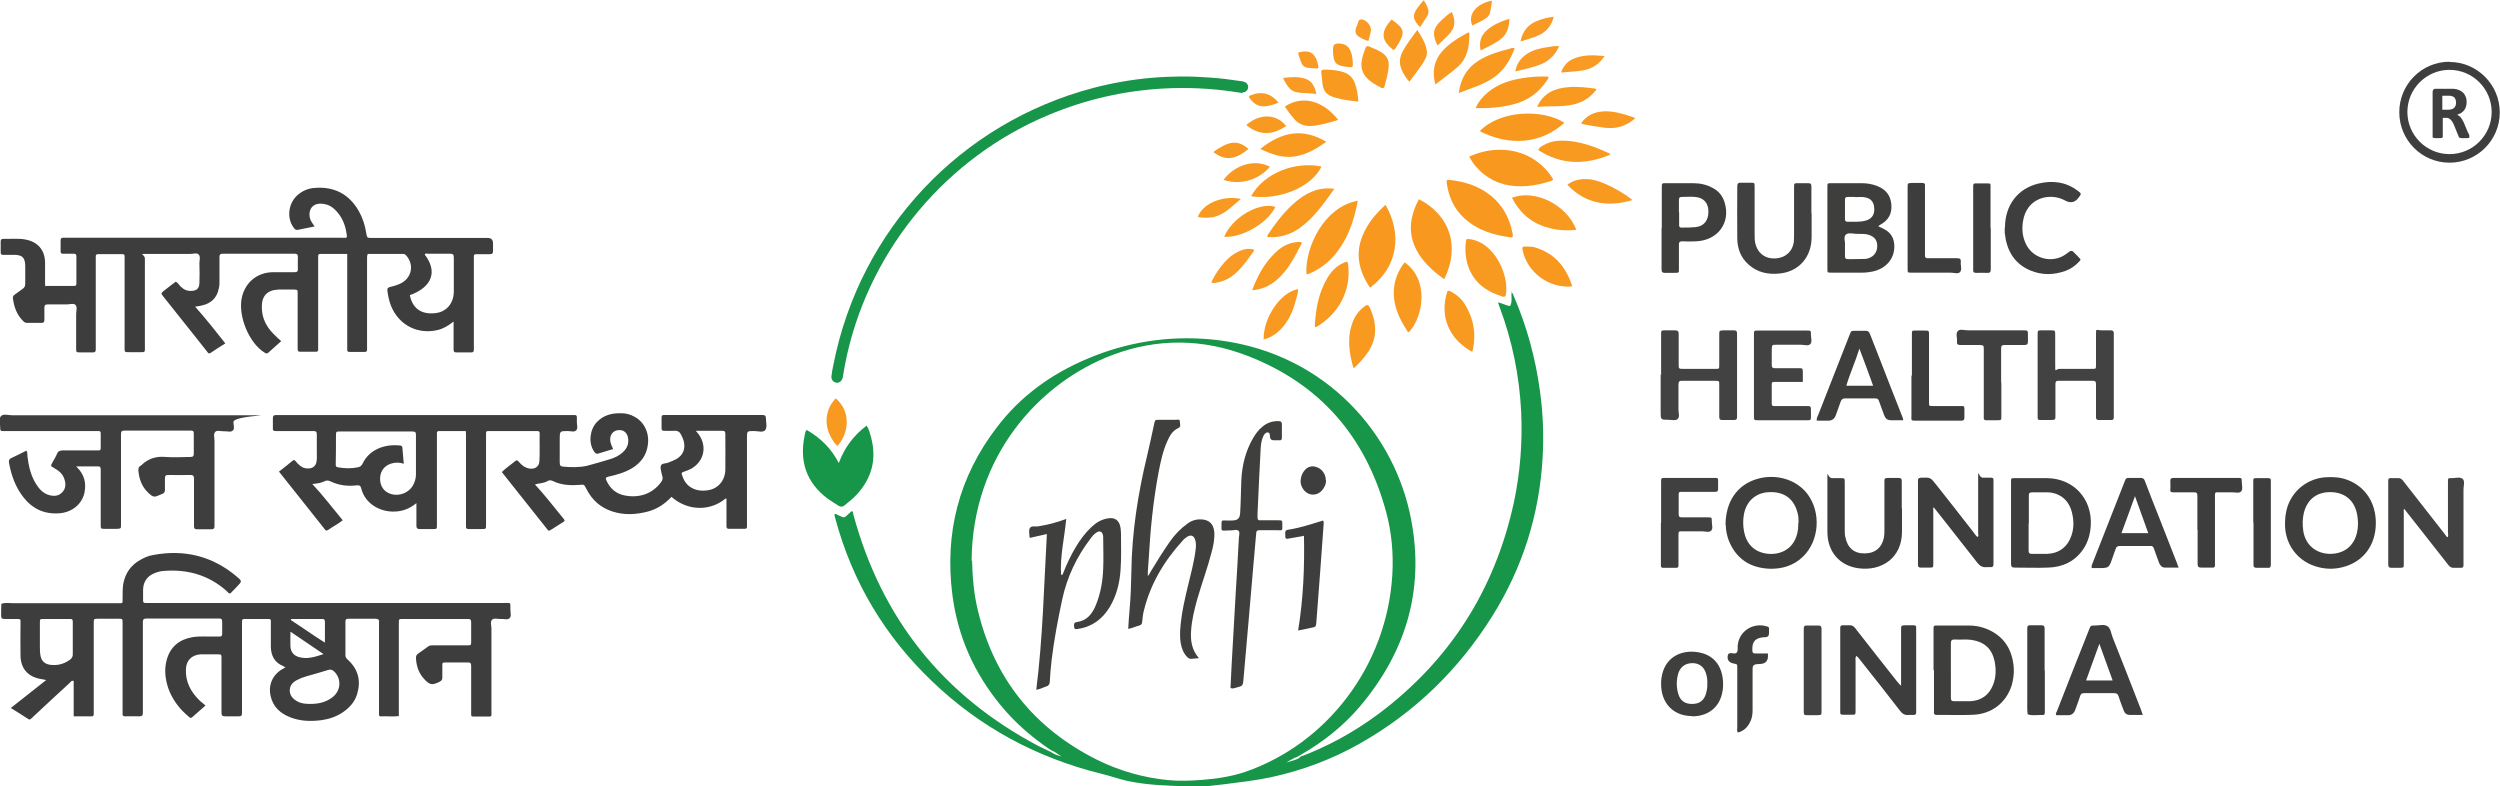 <?xml version="1.0" encoding="UTF-8"?>
<svg id="Layer_2" data-name="Layer 2" xmlns="http://www.w3.org/2000/svg" version="1.1" viewBox="0 0 1109.5 349">
  <defs>
    <style>
      .cls-1 {
        fill: #3f3f3e;
      }

      .cls-1, .cls-2, .cls-3, .cls-4, .cls-5, .cls-6, .cls-7, .cls-8, .cls-9, .cls-10, .cls-11, .cls-12 {
        stroke-width: 0px;
      }

      .cls-2 {
        fill: #f89a23;
      }

      .cls-3 {
        fill: #3f3e3e;
      }

      .cls-4 {
        fill: #f8981f;
      }

      .cls-5 {
        fill: #434242;
      }

      .cls-6 {
        fill: #179549;
      }

      .cls-7 {
        fill: #f89920;
      }

      .cls-8 {
        fill: #3d3d3d;
      }

      .cls-9 {
        fill: #f89921;
      }

      .cls-10 {
        fill: #3e3e3d;
      }

      .cls-11 {
        fill: #414040;
      }

      .cls-12 {
        fill: #3e3d3d;
      }
    </style>
  </defs>
  <g>
    <path class="cls-8" d="M126.5,296.1c-.4-.3-.6-.4-.8-.5-3.8-1.5-5.4-4.5-5.5-8.5,0-3.3,0-6.6,0-9.8,0-2.8.4-2.6-2.5-2.6-2.8,0-5.6,0-8.4,0-1.9,0-1.9,0-1.9,1.9v33.8c0,2,0,4,0,6,0,1.1-.3,1.6-1.5,1.5-2,0-4,0-6,0-1.3,0-1.6-.4-1.6-1.7,0-7,0-13.9,0-20.9s0-2.1,0-3.1c0-1.8,0-1.8-1.8-1.8-2.5,0-5,0-7.4,0-4,.2-6.5,2.7-6.6,6.7-.2,5.6,2.2,10,6.1,13.8.4.4.8.7,1.3,1.1.4.3.7.6,1.3,1.1-2,1.8-4,3.5-5.9,5.2-.7.6-1.2.1-1.6-.3-4.1-3.4-7.2-7.5-9-12.5-1.4-4.2-1.9-8.4-.7-12.7,1.6-5.8,5.6-9,11.3-10,3.3-.6,6.7-.2,10.1-.3.6,0,1.3,0,1.9,0,.9,0,1.3-.2,1.3-1.2,0-1.8,0-3.7,0-5.5,0-1.1-.5-1.3-1.4-1.3-10.7,0-21.4,0-32.2,0-1.3,0-1.6.5-1.6,1.6,0,7.8,0,15.5,0,23.3s0,11.2,0,16.8c0,1.2-.2,1.7-1.6,1.7-2.1-.1-4.2,0-6.2,0-.9,0-1.3-.3-1.2-1.2,0-.6,0-1.1,0-1.7v-38.6c0-1.8,0-1.8-1.8-1.8-3,0-5.9,0-8.9,0-2.1,0-2.1,0-2.1,2.1v36c0,1.4,0,2.7,0,4.1,0,.8-.2,1.2-1.1,1.1-2.5,0-5.1,0-7.8,0v-15.7c-1-.3-1.3.4-1.7.8-5.5,5-10.9,10.1-16.4,15.2-1.6,1.5-1.2,1.4-3,.3-2.2-1.4-4.3-2.8-6.8-4.3,5.2-4.1,10.3-8.1,15.7-12.4-1.1-.2-1.8-.4-2.6-.5-5.5-1-8.7-4.6-8.8-10.3-.1-4.5,0-9.1,0-13.7,0-2.8.4-2.6-2.5-2.6-1.5,0-3,0-4.6,0-1.2,0-1.5-.4-1.5-1.5,0-1.8,0-3.5.1-5.2,1.7-.7,3.4-.3,5.2-.3,15.1,0,30.2,0,45.4,0h1c2.5,0,2.2.3,2.2-2.4,0-2.1,0-4.1.3-6.2.9-4.7,3.3-8.2,7.5-10.6,1.8-1,3.7-1.9,5.8-2.2,13.9-2.6,26.3.5,37.1,9.6,2.4,2,2.3,2.1.2,4.3-1.1,1.1-2.1,2.2-3.1,3.2-.8,0-1.2-.7-1.6-1.1-8.1-7.2-17.6-9.8-28.2-8.9-1.3.1-2.7.5-3.9,1-3.2,1.3-4.9,3.8-5,7.2,0,1.7,0,3.4,0,5,0,.7.3,1,1,1,.6,0,1.3,0,1.9,0h157.2c3.3,0,2.9-.5,2.9,2.9,0,1.3.6,3-.4,3.9-.9.8-2.4.2-3.7.3-1.4.1-3.2-.6-4.1.4-.8.9-.2,2.6-.2,3.9,0,12.1,0,24.3,0,36.5s0,1.1,0,1.7c0,.6-.3.8-.9.8h-7.2c-.7,0-1-.4-.9-1,0-.6,0-1.1,0-1.7,0-6.6,0-13.1,0-19.7,0-1.2-.3-1.7-1.6-1.6-3.2,0-6.4,0-9.6,0-1.6,0-1.6,0-1.6,1.8,0,1.6,0,3.2,0,4.8,0,.9-.2,1.4-1.1,1.9-3.4,1.7-4.4,1.6-7-1.2-2.4-2.6-3.4-5.7-3.6-9.2,0-.9.2-1.5.9-2,1.5-1,3-2.1,4.5-3.2.8-.6,1.6-.5,2.5-.5h14.6c2,0,2,0,2-1.9,0-2.8,0-5.6,0-8.4,0-1-.3-1.4-1.4-1.4-9.7,0-19.4,0-29,0-1.7,0-1.7,0-1.7,2v41.1c-2.8.3-5.5,0-8.1.1-.5,0-.7-.3-.7-.7s0-1.3,0-1.9v-37.4c0-.6,0-1.1,0-1.7.2-1.3-.5-1.6-1.7-1.6-3.9,0-7.8,0-11.8,0-1,0-1.4.2-1.4,1.3,0,5,0,9.9,0,14.9,0,1.2.8,1.7,1.4,2.3,4.4,4.2,5.5,9.2,3.8,14.9-1,3.4-3.3,6-6.2,8-2.9,2-6.1,3.1-9.6,3.6-4.6.6-9.3.5-13.7-1.2-4.5-1.7-7.8-4.6-8.9-9.5-1.1-4.9.8-9.3,5.1-11.9.5-.3,1-.5,1.6-.9h0ZM32.3,283.4c0-2.2,0-4.5,0-6.7,0-2,0-2-1.9-2-3.6,0-7.2,0-10.8,0-1.9,0-1.9,0-1.9,1.8,0,3.4,0,6.9,0,10.3,0,1.4,0,2.9.3,4.3.4,2.2,1.8,3.5,4,3.9,3.2.5,6.2-.2,8.9-2.1,1-.7,1.5-1.5,1.4-2.8,0-2.2,0-4.5,0-6.7h0ZM137.7,312.4c3.6,0,7-.7,9.9-3,3.6-2.8,4-7.7,1.1-11-1-1.1-1.9-1.5-3.3-1-3.2,1-6.4,1.9-9.6,2.8-1.4.4-2.9,1-4.2,1.7-1.8,1-3,2.4-3,4.5,0,2.3,1.4,3.8,3.4,4.9,1.8,1,3.8,1.1,5.8,1.1h0ZM128.9,280.4c0,2.5-.1,4.5,0,6.6.2,2.5,1.6,4.1,4.1,4.7,3.6.9,6.8-.2,10.6-1.4-5-3.4-9.7-6.6-14.6-9.9ZM129.2,274.7c0,.2,0,.3-.1.5,5,3.2,9.8,6.7,15.1,10,0-3.3,0-6.2,0-9.1,0-.8-.1-1.4-1.1-1.4-4.6,0-9.2,0-13.9,0h0Z"/>
    <path class="cls-12" d="M20.3,126.9c4.1,0,8.4,0,12.6,0,.9,0,1-.4,1-1.2,0-4,0-8,0-12,0-.9-.4-1.1-1.2-1.1-1.6,0-3.2,0-4.8,0-.7,0-1-.3-1-1,0-1.7,0-3.4,0-5,0-.8.4-1.1,1.2-1.1.6,0,1.3,0,1.9,0h121.2c3,0,3.1.7,2.4-3-.7-3.6-2.2-6.8-4.9-9.4-1.7-1.7-3.7-2.6-6.2-2.7-3.8-.2-5.9,2.7-4.9,6.6.3,1.2,1.2,2.2,2,3.5-2.6.5-5,1-7.4,1.5-1,.2-1.4-.3-1.9-1-3.1-4.2-2.4-10.5,1.5-14.2,2.2-2,4.8-3.2,7.8-3.4,8.6-.7,15.2,2.6,19.6,10.2,1.7,3,2.8,6.3,3.3,9.7.4,2.3.4,2.3,2.6,2.3h51.3c1.6,0,2.4.8,2.4,2.4,0,1.1,0,2.2,0,3.4,0,1-.3,1.4-1.4,1.4-2,0-4,0-6,0-.8,0-1.2.2-1.1,1.1,0,.6,0,1.1,0,1.7v37.9c0,.6,0,1.1,0,1.7,0,.8-.3,1.2-1.1,1.2-2.2,0-4.5,0-6.7,0-1,0-1.2-.4-1.2-1.3,0-3.2,0-6.4,0-9.6v-2.8c-2.4,1.9-4.6,3.2-7.2,3.8-8.8,2-17-2.2-20.5-10.6-.9-2.2-1.4-4.6-1.7-7,0-.9.2-1.3,1.1-1.5,1.7-.4,3.4-.9,5-1.7,4.8-2.5,5.9-8.3,2.2-12.4-.4-.4-.7-.6-1.2-.6h-15.8c-.4,1-.3,1.9-.3,2.7,0,12.6,0,25.3,0,37.9s0,1.3,0,1.9c0,.7-.4,1-1,1-2.2,0-4.5,0-6.7,0-.8,0-1.2-.3-1.1-1.1,0-.6,0-1.1,0-1.7v-40.7h-11.9c-.7,0-1,.2-1,1,0,.6,0,1.1,0,1.7v37.9c0,.6,0,1.3,0,1.9,0,.6-.3.9-.9.9-2.4,0-4.8,0-7.2,0-.7,0-1-.4-1-1.1,0-.6,0-1.1,0-1.7v-23c0-1.7,0-1.7-1.7-1.8-2.2,0-4.5,0-6.7,0-5.1.2-7.6,2.8-7.5,7.9,0,4.6,1.9,8.4,5,11.6,1.1,1.2,2.3,2.2,3.6,3.4-1.9,1.7-3.8,3.4-5.7,5.1-.5.4-.9.5-1.5.1-7.1-4.2-12.2-16.6-10.2-24.9,1.6-6.5,6.8-10.8,13.7-10.9,3.2,0,6.4,0,9.6,0,1.2,0,1.5-.3,1.5-1.5,0-1.8-.1-3.5,0-5.3,0-1.2-.5-1.4-1.6-1.4-7.5,0-15,0-22.6,0s-6.1,0-9.1,0c-1.2,0-1.5.4-1.5,1.5,0,3.6,0,7.2,0,10.8,0,1,0,2.1-.3,3.1-.8,4.3-3.5,6.7-7.6,7.6-.8.2-1.7.3-2.9.5,4.7,5.3,9,10.7,13.4,16.3-2.3,1.4-4.4,2.8-6.5,4.2-.9.6-1.3-.1-1.7-.7-2.4-3.1-4.9-6.1-7.3-9.2-4-5.1-8.1-10.1-12.1-15.2-1-1.3-1-1.3.3-2.4,1.8-1.4,3.5-2.8,5.3-4.1,1,.5,1.4,1.4,2.1,2.1,1.3,1.3,2.8,2.1,4.7,2,2.4,0,3.6-1,3.7-3.4.1-2.9.1-5.9,0-8.9,0-1.3.6-3-.4-3.9-.8-.8-2.4-.2-3.7-.2-6,0-12,0-18,0s-2.1-.2-2.1,2.1v38.9c0,2.8.3,2.6-2.5,2.6h-4.1c-2.6,0-2.4.1-2.4-2.3v-38.6c0-.6,0-1.1,0-1.7,0-.7-.3-.9-1-.9-3.6,0-7.2,0-10.8,0-.7,0-1,.3-1,1,0,.6,0,1.3,0,1.9v37.7c0,.6,0,1.1,0,1.7,0,.9-.3,1.3-1.2,1.3-1.8,0-3.7,0-5.5,0-2,0-2,0-2-1.9,0-5,0-10.1,0-15.1,0-1.4.6-3.2-.3-4.1-.9-.8-2.6-.2-3.9-.2-2.8,0-5.6,0-8.4,0-1.2,0-1.5.4-1.5,1.5,0,1.8,0,3.5,0,5.3,0,1-.3,1.4-1.3,1.4-2.1,0-4.2,0-6.2,0-.8,0-1.4-.2-1.9-.8-2.9-2.8-4.1-6.4-4.6-10.3,0-.8.4-1.1.9-1.5,1.1-.8,2.2-1.6,3.3-2.4.9-.6,1.3-1.2,1.3-2.4,0-2.7,0-5.4,0-8.1-.1-3.5-1.4-4.7-4.9-4.7-1.7,0-3.4,0-5,0-.7,0-1-.3-1-1,0-1.7,0-3.4,0-5,0-.9.5-1.1,1.2-1.1,3.3.1,6.6-.3,9.8.3,5.4,1,8.6,4.6,8.7,10.1,0,3.1,0,6.2,0,9.4,0,.5,0,1,.3,1.5h0ZM181.9,131.1c1.2,5.7,5,8.5,11,7.9,5-.4,8.4-4.1,8.5-9.5,0-5.1,0-10.2,0-15.3,0-1.3-.5-1.6-1.7-1.6-3.3,0-6.6,0-9.8,0-.5,0-1.1-.4-1.4.4,5.8,7.5,3.3,14.4-6.6,18h0Z"/>
    <path class="cls-12" d="M321.9,221.3c-6.4,5.4-16.4,5.8-23.9-.8-2.9,3.1-6.3,5.4-10.4,6.5-5.3,1.4-10.5,1.7-15.8,0-5.3-1.7-9.1-5.1-11.6-10.1-1-2-1-1.9-3.1-1.7-4,.3-8,.1-11.7-1.7-.9-.4-1.6-.5-2.4,0-1.6,1-3.6.9-5.6,1.5,4.3,4.6,8,9.5,11.9,14.2,1.8,2.2,1.7,1.8-.5,3.2-1.2.8-2.4,1.5-3.6,2.3-1.9,1.2-1.7,1-2.8-.4-4.3-5.4-8.6-10.8-12.8-16.1-2.3-2.9-4.6-5.8-6.9-8.7,1.9-1.9,4.1-3.3,6.1-5,.7-.5,1,0,1.4.4,1.2,1.4,2.6,2.6,4.5,3,2.6.5,4.6-.7,4.7-3.4.2-4.1,0-8.1.1-12.2,0-.7-.3-1-1-1-1.1,0-2.2,0-3.4,0h-17.5c-2,0-1.9-.1-1.9,2v38.8c0,3.1.2,2.6-2.7,2.7-1.6,0-3.2,0-4.8,0-1,0-1.5-.2-1.4-1.3,0-.6,0-1.1,0-1.7v-38.8c0-.5,0-.9-.1-1.7h-12c-.6,0-.8.4-.8.9v40.8c0,1.8,0,1.8-1.9,1.8-1.9,0-3.8,0-5.8,0-1,0-1.4-.4-1.4-1.4,0-2.5,0-5,0-7.4v-2.7c-2.6,2.1-5.1,3.2-8,3.6-7.4,1-14.8-3.1-16.5-10.2-.3-1.2-.8-1.4-2-1.3-4,.5-8,0-11.7-1.8-.9-.4-1.7-.5-2.6,0-1.6.8-3.4,1-5.4,1.2,4.9,5.2,9,10.7,13.5,16.1-2.1,1.7-4.4,2.8-6.5,4.3-.9.6-1.3,0-1.7-.6-2-2.6-4.1-5.1-6.1-7.7-4.3-5.4-8.6-10.8-12.8-16.1-.3-.4-.7-.9-1.2-1.5,2.1-1.6,4.1-3.2,6-4.8.6-.5,1-.4,1.4.2.6.8,1.3,1.4,2,2,1,.8,2.1,1.2,3.3,1.2,2.2.1,3.7-1,4-3.2.2-1.3.1-2.6.1-3.8,0-2.7,0-5.4,0-8.1,0-1.1-.3-1.5-1.5-1.5-5,0-10.1,0-15.1,0s-1.1,0-1.7,0c-.9,0-1.3-.3-1.2-1.2,0-1.5,0-3,0-4.6,0-.9.4-1.3,1.3-1.3.6,0,1.1,0,1.7,0h128.9c3.5,0,3-.4,3,3.1,0,1.2.6,2.8-.3,3.7-.9.9-2.4.3-3.7.3-3.6,0-3.6,0-3.6,3.7s0,6.9,0,10.3c0,1.3.4,1.7,1.5,1.8,3.6.3,7.2.4,10.7-.4,3.4-.9,6.8-1.9,10.1-2.9,2-.6,3.9-1.5,5.5-2.9,2.2-1.9,3.1-4.2,2.4-7.1-.5-2-2.1-3.1-4.1-2.9-2.1.1-3.5,1.6-3.7,3.7,0,1.3,0,1.9,1.3,4.7-2.2.7-4.4,1.3-6.6,2-1,.3-1.4-.3-1.9-1-2.5-3.7-1.9-9.5,1.2-12.9,3-3.2,6.8-4.1,10.9-4,2,0,4,.5,5.8,1.5,4.4,2.3,6.8,7.3,6,12.6-.6,4.6-3.1,7.9-7,10.3-3.2,1.9-6.7,2.9-10.3,3.7-1.5.4-1.6.6-1,1.9,1.6,3.5,4.3,5.8,8.1,6.5,6.2,1.2,12.1-.6,16-5.8.7-.9,1-1.8.6-2.9,0-.2-.2-.5-.2-.7-.2-1.3-.8-2.7-.4-3.8.4-1.2,2.2-.9,3.3-1.4,1.2-.5,2.4-.9,3.5-1.5,3.2-1.9,4.2-4.7,3.3-8.2-.3-.9-.7-1.8-1.1-2.6-.6-1.3-1.5-1.9-3-1.8-1.5.1-3,0-4.6,0-.8,0-1.1-.3-1.1-1.1,0-1.6,0-3.2,0-4.8,0-.8.3-1.2,1.1-1.1.5,0,1,0,1.4,0h41.3c.4,0,.8,0,1.2,0,.9,0,1.3.4,1.3,1.3,0,1.8.7,4.1-.3,5.4-1,1.2-3.3.4-5,.4-3.1,0-3.1,0-3.1,3.1v37.7c0,.6,0,1.1,0,1.7,0,.6-.3.9-.9.9-2.4,0-4.8,0-7.2,0-.9,0-1-.6-1-1.3,0-3.3,0-6.6,0-9.8v-2.3h0ZM179.2,205.8c-2.2-.7-4-.6-5.8,0-2.7.9-4.5,3.1-4.7,6.1-.2,3,1.1,5.6,3.5,6.8,3.9,2,8.9.5,11.1-3.3.8-1.5,1.3-3.1,1.3-4.8,0-5.8,0-11.7,0-17.5,0-1.2-.2-1.6-1.6-1.6-10.7,0-21.4,0-32.1,0-1.7,0-1.8,0-1.8,1.9,0,4.2,0,8.5-.1,12.7,0,.8.1,1.1,1,1.3,2.9.5,5.9.6,8.8,0,1.1-.2,1.6-.7,2.1-1.6,2.9-6.2,9.6-8.8,16.5-8.1.8,0,1.2.4,1.2,1.2.2,2.2.4,4.4.6,7h0ZM308.9,191.3c.6.8.9,1.1,1.2,1.5,3.8,5.3,2.4,11.9-3.3,15.2-.9.5-1.9.9-2.9,1.2-1.6.6-1.6.6-1,2.2,1.5,4.6,5.7,7,11.1,6.2,4.5-.6,7.7-4.1,7.9-8.9.1-5.4,0-10.7,0-16.1,0-1-.2-1.4-1.3-1.4-3.8,0-7.5,0-11.7,0h0Z"/>
    <path class="cls-3" d="M34,207.2c3.6,3.5,4.3,7.3,3.5,11.4-1.1,5.2-5.6,8.8-11.2,9.2-6.6.5-11.9-2-15.9-7.1-3.5-4.5-5.4-9.7-6.4-15.3-.2-1.2.1-1.7,1.2-2.2,2.2-1,4.3-2.1,6.5-3.2.6.8.4,1.7.5,2.6.5,4.3,1.5,8.5,3.8,12.2,1.5,2.4,3.3,4.3,6.1,5,2.1.5,4,.3,5.5-1.3,1.6-1.6,1.7-3.7,1-5.8-.7-2.4-2.5-3.8-4.6-5-1.6-.9-1.6-.9-.7-2.5.7-1.3,1.5-2.5,2-3.8.5-1.2,1.4-1.5,2.6-1.5,5,0,10.1,0,15.1,0,1.7,0,1.7,0,1.7-1.7,0-1.8,0-3.5,0-5.3,0-1.6,0-1.6-1.8-1.6-2.1,0-4.2,0-6.2,0H2.8c-.6,0-1.1,0-1.7,0-.7,0-1-.3-1-1,0-.2,0-.3,0-.5,0-1.8-.7-4,.3-5.1,1-1.2,3.3-.4,5-.4,31.8,0,63.5,0,95.3,0s2.9-.4,2.9,3c0,1.3.6,2.9-.2,3.7-.9,1-2.6.3-3.9.4-1.3.1-3.1-.6-3.9.2-1,.9-.4,2.7-.4,4.1,0,12.1,0,24.1,0,36.2s0,1.1,0,1.7c0,.9-.4,1.3-1.3,1.3-2.2,0-4.3,0-6.5,0-1.1,0-1.3-.5-1.3-1.5,0-3.9,0-7.8,0-11.8s0-6.1,0-9.1c0-1.1-.2-1.7-1.6-1.7-3.3.1-6.6,0-9.8,0-1.2,0-1.5.4-1.5,1.6,0,1.7,0,3.4,0,5,0,.9-.3,1.5-1.2,1.8-.2,0-.4.2-.7.3-2.9,1.3-3.3,1.3-5.6-.9-2.8-2.7-4-6.1-4.3-9.9,0-.9.2-1.6,1-2,.1,0,.3-.2.4-.3,3-2.9,6.5-4,10.7-3.6,3.7.3,7.3,0,11,0,1.1,0,1.5-.3,1.5-1.5,0-3,0-5.9,0-8.9,0-1.4-.7-1.3-1.7-1.3-9.7,0-19.4,0-29,0-1.3,0-1.6.4-1.6,1.6,0,5.9,0,11.8,0,17.8v22.3c0,1.8,0,1.8-1.8,1.9-1.8,0-3.7,0-5.5,0-1.6,0-1.7,0-1.7-1.8,0-5.9,0-11.8,0-17.8s0-4.5,0-6.7c0-.9-.2-1.5-1.3-1.4-3,0-6,0-9.6,0h0Z"/>
  </g>
  <g>
    <path class="cls-6" d="M576.7,336c12.6-4.7,24.2-11.1,35-19.1,31.8-23.8,51.8-55.3,60.2-94.1,2.8-13.2,3.8-26.6,3.2-40-.8-15.9-3.9-31.3-9.5-46.3-.2-.7-.5-1.4-.8-2.3,2,.4,3.5,1.4,5.4,1.6,1-1.9.5-4,.6-6h0c.7.3.7,1,1,1.6,5.8,13.4,9.6,27.4,11.6,41.9,1.4,10,1.8,20.1,1.2,30.1-1.5,25.2-8.9,48.6-22.3,70-14.9,23.8-34.5,42.9-59,56.7-12.2,6.9-25.3,11.8-39.1,14.8-7,1.5-14.2,2.3-21.3,3.2-2.1.3-4.1.4-6.2.7-3.1.4-6.2.3-9.3.2-8.9-.3-17.7-.5-26.5-2.3-4.2-.9-8.3-2.4-12.5-3.4-28.4-7.1-53.4-20.5-74.6-40.8-21.1-20.1-35.5-44.2-43.1-72.4-.2-.6-.3-1.2-.4-1.8.7-.5,1.1.1,1.6.3,3.1,1.3,2.4,1.6,5.1-.9.3-.3.7-.6,1-.9.7.3.6,1,.7,1.5,12.5,46.1,39.7,80.3,82,102.7,1.9,1,3.9,1.8,5.8,2.8,1.4,1,3,1.5,4.6,1.9-1.6-.9-3-2.2-4.7-2.8-8.4-5.6-15.9-12.1-22.3-19.9-11.7-14.2-19-30.4-21.4-48.7-3.6-27.6,2.8-52.7,19.8-74.8,10.5-13.8,24.2-23.6,40.1-30.3,17.5-7.4,35.7-10.3,54.6-8.6,48,4.4,79.9,38.8,88.4,76.8,7.2,32.4-.9,61.2-22.3,86.4-7.3,8.5-16,15.4-25.7,21-.5.3-1.1.6-1.7,1-1.8.6-3.4,1.7-5.1,2.6,2-.6,4.1-1,6-2.1h0ZM431.4,248.8c.2,7.4.8,14.9,2.6,22.2,7.3,30.3,25.1,52.3,52.9,66.2,9.9,4.9,20.4,7.9,31.4,9,5.1.5,10.2.3,15.3-.1,6.5-.5,13-1.5,19.2-3.6,35.8-12.4,62.6-46.6,65.1-87.2.6-9.7-.3-19.4-2.9-28.7-9.1-33-29.3-56.3-61.4-68.7-19.7-7.6-39.8-7.9-59.8-.4-32.5,12.2-62.3,44.9-62.6,91.4h0Z"/>
    <path class="cls-6" d="M551.4,41.3c-1.1-.2-2.2-.3-3.3-.5-10.6-1.6-21.3-2.1-32-1.5-17.6,1-34.4,4.9-50.7,11.7-44.9,18.7-78.6,58.7-89.4,106.1-.7,3.3-1.4,6.6-1.9,9.9,0,.3,0,.6-.2.9-.5,1.4-1.6,2.2-2.9,1.9-1.3-.3-2.2-1.4-2-2.9.2-1.7.5-3.5.9-5.2,11.8-59.8,56.4-107.2,115.4-122.7,16.9-4.4,34-5.9,51.4-4.6,4.7.3,9.4.9,14,1.6.5,0,1,.2,1.4.3,1.3.4,2,1.5,1.8,2.7-.2,1.2-1.2,2-2.6,2.1h0Z"/>
    <path class="cls-5" d="M1067.1,225.6c-.5.6-.3,1-.3,1.4,0,7.8,0,15.5,0,23.2,0,1.7,0,1.7-1.7,1.8-1.3,0-2.6,0-3.8,0-1.1,0-1.4-.4-1.4-1.4,0-.5,0-1,0-1.4v-34.3c0-.6,0-1.1,0-1.7,0-.7.3-1,1-1,1.2,0,2.4,0,3.6,0,1.2,0,1.8.9,2.4,1.7,3.8,4.9,7.7,9.8,11.5,14.7,2.3,2.9,4.5,5.8,6.8,8.7.3.4.5,1,1.2,1.1.2-.8,0-1.6,0-2.3v-22.1c0-1.8,0-1.9,1.8-1.8,1.6,0,3.7-.7,4.8.4,1,1,.3,3.1.3,4.6,0,10.6,0,21.2,0,31.9s0,1.3,0,1.9c0,.7-.4,1-1.1,1-1.1,0-2.2,0-3.4,0-1.3,0-2.1-1-2.8-2-4.9-6.2-9.8-12.4-14.7-18.7-1.5-1.9-2.9-3.7-4.5-5.7h0Z"/>
    <path class="cls-8" d="M843.7,304.3v-24.9c0-1.8,0-1.8,1.8-1.9,1.3,0,2.6,0,3.8,0,.8,0,1.2.3,1.1,1.1,0,.5,0,1,0,1.4v34.8c0,.4,0,.8,0,1.2,0,.9-.2,1.3-1.2,1.3-.7,0-1.5,0-2.2,0-1.7.2-2.8-.6-3.8-1.9-5.8-7.5-11.6-14.9-17.5-22.3-.5-.7-1-1.4-1.9-2-.5.8-.3,1.6-.3,2.3,0,7.3,0,14.5,0,21.8,0,2.1,0,2-1.9,2-1.3,0-2.6,0-3.8,0-.8,0-1.2-.3-1.1-1.1,0-.5,0-1,0-1.4v-34.5c0-.6,0-1.1,0-1.7,0-.7.4-1,1-1,1.1,0,2.2,0,3.4,0,1.3,0,2.1,1,2.8,2,5.9,7.5,11.7,15,17.6,22.4.5.7,1.1,1.3,2,2.3h0Z"/>
    <path class="cls-10" d="M833.7,100.5c1,.5,1.9.8,2.7,1.3,2.9,1.6,4.2,4,4.3,7.2.2,5.7-3.6,10.2-9.6,11.5-1.5.3-3,.5-4.5.5-4.6,0-9.3,0-13.9,0-1.7,0-1.7,0-1.7-1.7v-36.2c0-1.8,0-1.8,1.8-1.8,4.5,0,9,0,13.4,0,2.4,0,4.8.4,7,1.3,3.8,1.5,5.9,4.2,6.2,8.3.3,3.9-1.3,6.8-4.7,8.7-.3.2-.5.3-.8.5,0,0,0,.1-.3.4h0ZM818.8,108.8c0,1.8,0,3.4,0,4.9,0,.9.3,1.3,1.2,1.3,2.5,0,5.1,0,7.7-.1.9,0,1.7-.3,2.5-.7,2-1,3.1-3.1,2.9-5.6-.2-2.3-1.4-3.6-3.8-4.4-1.6-.5-3.3-.4-5-.4-1.7,0-4-.7-5.1.3-1.2,1.1-.2,3.3-.4,4.7h0ZM823.4,87.4h0c-1.1,0-2.2,0-3.3,0-.9,0-1.3.2-1.3,1.2,0,2.9,0,5.7,0,8.6,0,.7.2,1.2,1,1.2,2.6,0,5.3.2,7.8-.4,2.9-.6,4.4-2.6,4.2-5.5-.1-3-1.7-4.7-4.7-5-1.2-.2-2.5,0-3.8,0h0Z"/>
    <path class="cls-10" d="M765.8,233c0-10.5,5.3-18,14.2-20.5,8.4-2.4,17.4.4,22.2,6.8,6.1,8.2,5.2,20.7-2,27.7-4.2,4.1-9.4,5.6-15.1,5.4-8-.4-14-4-17.4-11.4-1.3-2.8-1.8-5.8-1.8-8h0ZM798.2,232c0-1.4,0-2.8-.4-4.2-1.5-6.2-5.7-9.5-12.1-9.4-6.1,0-10.5,3.7-11.7,9.6-.5,2.6-.5,5.2,0,7.9,1.1,5.5,4.5,9,10,9.8,6,.8,11.9-1.9,13.6-8.9.4-1.6.5-3.1.5-4.8h0Z"/>
    <path class="cls-10" d="M1054.4,232.1c0,9.9-5.6,17.3-14.7,19.6-4.2,1.1-8.4.9-12.5-.5-7.7-2.6-12.8-9.5-13.1-17.7-.1-3,.2-5.9,1.1-8.7,2.5-7.4,9.1-12.5,17-13,3.2-.2,6.4,0,9.4,1.1,8,2.9,12.8,10.1,12.8,19.2h0ZM1034.2,218.4c-6,0-10.1,3.1-11.7,9-.7,2.8-.7,5.5-.3,8.3,1,6.1,5.5,9.9,11.6,10.1,6.3.1,10.8-3.3,12.2-9.3.6-2.5.6-5,.2-7.6-1-6.6-5.4-10.5-12.1-10.5h0Z"/>
    <path class="cls-10" d="M858.1,297.4v-18c0-1.8,0-1.8,1.9-1.8,4.5,0,9.1,0,13.7,0,2.8,0,5.6.5,8.2,1.6,7.6,3.2,11.2,9.2,11.8,17.1.2,2.6-.2,5.3-.9,7.8-2.6,8.3-9.4,12.7-16.8,13.1-5.4.3-10.9,0-16.3.1-1.2,0-1.6-.5-1.4-1.5,0,0,0-.2,0-.2v-18.2h0ZM865.8,297.6c0,4,0,8,0,12,0,1.1.2,1.6,1.5,1.6,2.4,0,4.8,0,7.2,0,4.8-.3,8.2-2.7,10-7.2,1.4-3.5,1.4-7,.7-10.6-1.2-5.5-4.5-8.5-10.1-9.4-2.5-.4-5.1,0-7.7-.2-1.3,0-1.6.5-1.6,1.7,0,4.1,0,8.1,0,12.2h0Z"/>
    <path class="cls-8" d="M892.5,231.9v-18c0-1.7,0-1.7,1.7-1.7,4.8,0,9.6,0,14.4,0,11.6.2,19.9,9.1,19.3,20.8-.2,3.9-1.2,7.6-3.4,10.8-3.7,5.4-9.1,7.9-15.5,8.1-5,.2-9.9,0-14.9,0-1.3,0-1.6-.5-1.6-1.7,0-6.1,0-12.3,0-18.4h0ZM900.3,232.2c0,4.1,0,8.1,0,12.2,0,1,.3,1.4,1.3,1.4,2.3,0,4.6,0,7,0,5.2-.2,9-3.1,10.7-8.1,1-2.9,1.1-6,.5-9-1.3-7.6-6.8-10.5-12.3-10.2-1.8,0-3.7,0-5.5,0-1.2,0-1.7.3-1.6,1.6,0,4.1,0,8.1,0,12.2h0Z"/>
    <path class="cls-8" d="M858,225.7v24.3c0,1.9,0,1.9-1.8,1.9-1.3,0-2.6,0-3.8,0-.8,0-1.2-.3-1.2-1.1,0-.5,0-1,0-1.4v-34.8c0-.3,0-.6,0-1-.1-1.1.2-1.5,1.4-1.6,4.1-.1,4.1-.2,6.6,3,5.6,7.1,11.2,14.2,16.7,21.3.5.7,1,1.5,1.7,2,.7-.4.3-1,.3-1.5,0-7.6,0-15.2,0-22.8s-.1-2,2.1-2c1.2,0,2.4,0,3.6,0,.8,0,1.2.3,1.1,1.1,0,.5,0,1,0,1.4v34.5c0,.5,0,1,0,1.4,0,.9-.3,1.3-1.2,1.3-.6,0-1.3,0-1.9,0-1.8.2-3-.6-4.1-2-5.2-6.7-10.5-13.3-15.7-20-1.2-1.5-2.3-2.9-3.5-4.4-.2,0-.3,0-.5.1h0Z"/>
    <path class="cls-5" d="M737.2,166.4c0-6,0-12,0-18,0-1.7,0-1.8,1.7-1.8,1.5,0,3,0,4.5,0,1.3,0,1.6.5,1.6,1.7,0,4.5,0,8.9,0,13.4,0,1.9,0,2,1.9,2,4.8,0,9.6,0,14.4,0,1.7,0,1.7,0,1.7-1.7,0-4.5,0-8.9,0-13.4,0-1.9,0-1.9,2-2,1.5,0,3,0,4.6,0,.9,0,1.3.4,1.3,1.3,0,.5,0,1,0,1.4v34.5c0,.5,0,1,0,1.4,0,.9-.4,1.2-1.3,1.2-1.8,0-3.5,0-5.3,0-1.1,0-1.3-.5-1.3-1.5,0-3.8,0-7.5,0-11.3v-2.2c0-2.5.2-2.4-2.3-2.4h-13.4c-.2,0-.5,0-.7,0-1.2-.1-1.7.3-1.7,1.6,0,3.8,0,7.5,0,11.3,0,1.4.7,3.2-.4,4.1-.9.8-2.6.3-4,.3-3.5,0-3.5,0-3.5-3.6v-16.5h0Z"/>
    <path class="cls-5" d="M904.3,166.6v-18c0-2,0-2,2-2,1.3,0,2.6,0,3.8,0,2,0,2,0,2,2.2,0,4.3,0,8.6,0,12.9s0,2,2,2h14.4c1.7,0,1.7,0,1.7-1.7,0-4.2,0-8.5,0-12.7s-.1-2.6,2.8-2.7c1.3,0,2.6,0,3.8,0,.9,0,1.3.4,1.3,1.3,0,.5,0,1,0,1.4v34.5c0,.4,0,.8,0,1.2,0,1-.2,1.5-1.3,1.4-1.8,0-3.5,0-5.3,0-.9,0-1.3-.3-1.3-1.3,0-1.9,0-3.8,0-5.8,0-3,0-5.9,0-8.9,0-1-.3-1.4-1.4-1.4-5.1,0-10.2,0-15.3,0-1.3,0-1.3.7-1.3,1.7,0,4.6,0,9.1,0,13.7,0,1.9,0,1.9-2,2-1.4,0-2.7,0-4.1,0-1.8,0-1.8,0-1.8-1.9,0-6,0-12,0-18h0Z"/>
    <path class="cls-6" d="M372.3,205.4c2.5-6.8,6.6-12.2,12.3-16.5,1.1,1.6,1.5,3.4,2,5.2,2.5,9.6.4,18-6.3,25.3-1.6,1.8-3.5,3.2-5.4,4.8-1,.9-1.9.8-3,.1-1.5-1-3.1-1.9-4.6-3-9.4-7.1-12.6-16.5-10.2-28,.2-.8.1-1.6.9-2.5,6.1,3.5,10.9,8.2,14.2,14.6h0Z"/>
    <path class="cls-11" d="M804,94.7c0,3.3,0,6.6,0,9.8,0,1.8-.1,3.7-.6,5.5-1.7,6.5-6.9,10.8-13.8,11.4-5,.5-9.7-.5-13.6-4-3.5-3.1-5-7.2-5-11.8-.1-7.6,0-15.2,0-22.8,0-1.2.3-1.8,1.6-1.7,1.4,0,2.9,0,4.3,0,1.8,0,1.8,0,1.8,1.9,0,6.9,0,13.9,0,20.9,0,1.4,0,2.7.3,4.1,1,4.3,4.3,6.9,8.9,6.7,4.4-.2,7.7-3.1,8.2-7.5.1-1.1.1-2.2.1-3.3,0-6.9,0-13.8,0-20.6,0-2,0-2,1.9-2,1.4,0,2.9,0,4.3,0,1.2,0,1.5.3,1.5,1.5,0,3.1,0,6.2,0,9.3v2.6h0Z"/>
    <path class="cls-8" d="M844.1,225.7v10.3c0,11.7-9.2,17.6-19.3,16.2-8.2-1.1-13.8-7.1-13.8-16.2,0-7.3,0-14.5,0-21.8s-.2-2,2.1-2h3.6c2,0,2,0,2,1.9,0,5.3,0,10.6,0,15.8v5.5c0,1,0,2.1.3,3.1.9,4.6,3.9,7.2,8.5,7.1,4.7,0,7.7-2.6,8.6-7.1.2-1,.2-2.1.2-3.1v-21.3c0-1.9,0-1.9,1.9-2,1.4,0,2.9,0,4.3,0,1.2,0,1.5.4,1.5,1.5,0,4,0,8,0,12h0Z"/>
    <path class="cls-3" d="M928.3,252c-.2-.9.2-1.5.4-2.1,4.7-12,9.4-23.9,14.1-35.9.7-1.9.7-1.9,2.7-1.9,1.4,0,2.7,0,4.1,0,1.3-.1,2,.3,2.4,1.6,1.9,5.2,4,10.3,6,15.4,2.7,6.9,5.4,13.8,8.1,20.7.2.6.4,1.2.8,2.1-2.2,0-4.1,0-6.1,0-1.3,0-2.1-.9-2.6-2.1-.7-2-1.5-4-2.2-6.1-.3-1-.7-1.5-1.8-1.4-4.5,0-9,0-13.4,0-1.1,0-1.6.4-1.9,1.4-.7,2-1.4,3.9-2.1,5.9-.8,2-1.4,2.4-3.6,2.5-1.6,0-3.2,0-4.9,0h0ZM947.5,220.2c-2,5.6-4,10.9-6,16.4h11.9c-2-5.5-3.9-10.8-5.9-16.4Z"/>
    <path class="cls-3" d="M951.1,317.3c-2,0-3.8,0-5.7,0-1.5,0-2.4-.6-2.9-2-.7-2-1.6-4-2.2-6.1-.4-1.2-.9-1.6-2.2-1.6-4.3,0-8.6,0-13,0-1.1,0-1.7.3-2,1.5-.6,2-1.4,3.9-2.1,5.9-.6,1.6-1.6,2.5-3.4,2.4-1.7,0-3.3,0-5,0-.5-.7,0-1.1.2-1.6,4.7-12.1,9.5-24.2,14.3-36.3.7-1.9.8-1.9,2.7-1.9,1.9,0,4.1-.7,5.6.4,1.4,1,1.5,3.2,2.2,4.9,4.2,10.5,8.3,21.1,12.4,31.6.3.9.6,1.8,1,2.9h0ZM937.6,302c-2-5.5-3.9-10.8-5.9-16.3-2,5.6-4,10.9-5.9,16.3h11.9Z"/>
    <path class="cls-10" d="M844.5,186.5h-5.3c-1.6,0-2.5-.8-3-2.2-.8-2.1-1.5-4.2-2.3-6.3-.3-.9-.7-1.2-1.7-1.2-4.5,0-9,0-13.4,0-1.1,0-1.5.5-1.9,1.4-.7,2-1.4,3.9-2.1,5.9-.6,1.8-1.7,2.6-3.6,2.6-1.7,0-3.3,0-4.9,0-.2-1.1.3-1.8.6-2.5,4.6-11.7,9.2-23.5,13.8-35.2,1-2.5.6-2.1,3.3-2.2,1.2,0,2.4,0,3.6,0,1.4-.1,1.9.4,2.4,1.7,3.1,8,6.3,16,9.4,24.1,1.7,4.2,3.3,8.5,5,12.7.1.4.3.7.2,1.4h0ZM831.3,171.2c-2-5.5-3.9-10.8-6.1-16.5-1.8,5.9-4.2,11-5.8,16.5h11.8Z"/>
    <path class="cls-5" d="M800,169.5h-10.8c-.6,0-1.3,0-1.9,0-.7,0-1,.2-1,1,0,2.9,0,5.8,0,8.6,0,.8.3,1.2,1.1,1.1.9,0,1.8,0,2.6,0h11.5c2.2,0,2.2,0,2.2,2.3,0,1,0,1.9,0,2.9,0,.8-.3,1.1-1.1,1.1-1.4,0-2.7,0-4.1,0-6.1,0-12.2,0-18.2,0-1.8,0-1.9,0-1.9-1.8,0-12.1,0-24.1,0-36.2,0-1.8,0-1.8,1.9-1.8,7.2,0,14.4,0,21.6,0,1.8,0,1.8,0,1.8,1.9,0,1.4.6,3.1-.2,4-.9,1.1-2.7.4-4.1.4-3.7,0-7.4,0-11,0-2,0-2,0-2.1,2.1,0,2.3,0,4.6,0,6.9,0,1.1.4,1.4,1.4,1.4,3.5,0,7,0,10.6,0,1.7,0,1.7,0,1.8,1.7,0,1.4,0,2.9,0,4.4h0Z"/>
    <path class="cls-10" d="M737.5,101.3v-17.7c0-2.5-.1-2.3,2.4-2.3,3.8,0,7.7,0,11.5,0,3,0,5.9.6,8.5,2,2.8,1.4,4.6,3.6,5.5,6.6,2.7,8.9-2.9,16.7-12.6,17.2-2.1.1-4.2.1-6.2,0-1.2,0-1.5.4-1.5,1.5,0,3.3,0,6.7,0,10.1,0,2.7.3,2.3-2.5,2.4-1.2,0-2.4,0-3.6,0-1.2,0-1.6-.3-1.6-1.6,0-5.3,0-10.7,0-16.1v-2.2h0ZM745.2,94.2c0,1.9,0,3.8,0,5.7,0,.8.3,1.2,1.1,1.1,2.1,0,4.2,0,6.2-.2,3.7-.4,5.7-2.9,5.7-6.9,0-3.8-2.1-6.2-5.9-6.5-2-.2-4,0-6,0-1,0-1.2.5-1.2,1.3,0,1.8,0,3.7,0,5.5h0Z"/>
    <path class="cls-3" d="M889.8,101.1c0-9.9,5.5-17.3,14.7-19.6,6.2-1.5,12.2-.9,17.5,3.1,1.8,1.3,1.8,1.4.5,3.1-1.6,2.2-3.6,2.6-6,1.3-6.4-3.6-17-1.6-18.7,9.2-.5,3.2-.3,6.4,1,9.4,2.9,7.2,12,9.7,18.2,5.1.5-.3.9-.7,1.3-1,.6-.4,1.3-.5,1.8,0,1,1,2,2,3,3.1.5.5,0,.9-.3,1.2-1.7,1.9-3.7,3.3-6.1,4.2-5.2,1.9-10.5,2-15.7-.2-7.3-3.1-10.5-9.1-11.3-16.7,0-.7,0-1.4,0-2.2h0Z"/>
    <path class="cls-11" d="M737.2,232v-18c0-1.8,0-1.9,1.8-1.9,7.3,0,14.5,0,21.8,0,1.7,0,1.7,0,1.7,1.7,0,1,0,1.9,0,2.9.1,1.3-.4,1.6-1.6,1.6-4.4,0-8.8,0-13.2,0-3,0-2.7-.4-2.7,2.7,0,2.4,0,4.8,0,7.2,0,1.1.4,1.4,1.4,1.4,3.8,0,7.7,0,11.5,0,1.8,0,1.8,0,1.8,1.9,0,1.4.7,3.2-.4,4.1-.9.8-2.6.2-4,.2-2.9,0-5.8,0-8.6,0-1.7,0-1.8,0-1.8,1.7,0,3.9,0,7.8,0,11.8s0,1.1,0,1.7c0,.7-.3,1-1,1-1.9,0-3.8,0-5.8,0-.7,0-1-.3-1-1v-18.9h0Z"/>
    <path class="cls-11" d="M888.2,169.8v14.9c0,1.8,0,1.8-1.9,1.8-1.6,0-3.2,0-4.8,0-.8,0-1.2-.3-1.1-1.1,0-.8,0-1.6,0-2.4v-27.8c0-2,0-2-2.1-2.1-2.8,0-5.6,0-8.4,0-1,0-1.5-.3-1.4-1.4.2-1.6-.7-3.7.4-4.8.9-1,2.9-.3,4.4-.3,8.2,0,16.3,0,24.5,0,2.2,0,2.2,0,2.2,2.2,0,1,0,1.9,0,2.9,0,1-.4,1.4-1.4,1.4-3,0-5.9,0-8.9,0-1.3,0-1.6.4-1.6,1.6,0,5,0,10.1,0,15.1h0Z"/>
    <path class="cls-8" d="M975.2,235.2c0-5,0-10.1,0-15.1,0-1.2-.3-1.7-1.6-1.6-3,0-5.9,0-8.9,0-1.1,0-1.7-.2-1.5-1.4,0-1.1.1-2.2,0-3.4-.1-1.4.5-1.6,1.7-1.6,9.4,0,18.9,0,28.3,0,1.6,0,1.7,0,1.7,1.8,0,1.4.6,3.2-.3,4.2-.9,1-2.7.3-4.1.4-1.6,0-3.2,0-4.8,0-3,0-2.7-.4-2.7,2.6v28c0,.6,0,1.1,0,1.7,0,.8-.3,1.2-1.1,1.1-1.7,0-3.4,0-5,0-1.3,0-1.6-.5-1.6-1.7,0-5,0-10.1,0-15.1h0Z"/>
    <path class="cls-1" d="M751,317.8c-8.5,0-14-5.9-13.8-14.7,0-1.4.2-2.7.5-4,2-7.9,8.7-10.4,14.7-9.8,9.3.9,12.5,7.8,12.3,14.9,0,1.3-.2,2.6-.5,3.8-1.5,6.3-6.5,9.9-13.2,9.9h0ZM757.7,303.5c.1-1.6-.1-3.2-.6-4.7-.9-2.9-3-4.5-6-4.5-3,0-5.2,1.5-6.2,4.3-1,3.2-1,6.5,0,9.6.9,2.9,3.1,4.3,6.2,4.2,3.1,0,5.1-1.5,6-4.5.4-1.5.7-3,.6-4.5h0Z"/>
    <path class="cls-4" d="M640.9,123.9c-5.1-3.7-9.6-7.7-12.4-13.2-3.9-7.7-2.6-15.1,1.2-22.3,13.7,7,18.5,20.9,11.2,35.6Z"/>
    <path class="cls-8" d="M848.5,166.6v-18.2c0-1.7,0-1.7,1.7-1.7,1.3,0,2.6,0,3.8,0,2.1,0,2.1,0,2.1,2.1,0,4.1,0,8.1,0,12.2s0,11.5,0,17.3c0,2,0,1.9,1.8,1.9,4.1,0,8.2,0,12.2,0,1.7,0,1.7,0,1.7,1.7,0,1,0,2.1,0,3.1.1,1.2-.3,1.8-1.6,1.7-1.6,0-3.2,0-4.8,0h-14.6c-3,0-2.5,0-2.5-2.6,0-5.8,0-11.5,0-17.3h0Z"/>
    <path class="cls-4" d="M652,69.5c13.6-6.2,29.4-3,37.3,10.1-.3.7-1,.7-1.6.9-6.6,2.1-13.4,3-20.2,1.3-6.5-1.7-12.2-6.1-15.4-12.2h0Z"/>
    <path class="cls-4" d="M671,105.4c-7.8-.9-15.2-3.1-21.2-8.6-4.5-4.1-6.8-9.3-7.7-15.3-.2-1.7-.1-1.8,1.6-1.6,5.3.6,10.3,2,14.9,4.8,7.1,4.4,11.1,10.8,12.7,18.9,0,.5.3,1.1-.2,1.8h0Z"/>
    <path class="cls-8" d="M846.6,101.1v-18c0-1.8,0-1.8,1.8-1.9,1.6,0,3.2,0,4.8,0,.8,0,1.2.3,1.1,1.1,0,.6,0,1.1,0,1.7v27.8c0,.6,0,1.1,0,1.7,0,.8.4,1.1,1.2,1.1,1.4,0,2.7,0,4.1,0,3,0,5.9,0,8.9,0,1.2,0,1.8.2,1.7,1.6-.2,1.6.7,3.5-.4,4.6-.9.9-2.7.2-4.2.2-5.8,0-11.5,0-17.3,0-1.7,0-1.7,0-1.7-1.7,0-6.1,0-12.2,0-18.2h0Z"/>
    <path class="cls-4" d="M614.9,90.9c7.6,13.3,5.3,27.8-6.9,36.8-4.8-7.2-6.7-14.8-3.3-23.1,2.2-5.4,5.8-9.7,10.2-13.7Z"/>
    <path class="cls-10" d="M784.4,289.9c.1.2.2.3.2.3.3,3-.9,4.5-3.9,4.5s-2.9,1-2.9,2.9v17.5c0,1.8-.2,3.5-1,5.1-1.1,2.5-2.9,4.2-5.5,4.9-.6-.7-.3-1.4-.3-2.1,0-8.7,0-17.4,0-26.1,0-2.5.1-2-1.9-2.5-2-.5-2.8-1.9-2.2-3.9.2-.5.5-.5.9-.6,1-.2,2.5.6,3.1-.5.5-.8.2-2,.3-3,.6-6.3,6.8-10.3,13-8.4.7.2,1,.5.9,1.1,0,.6,0,1.3,0,1.9,0,1.2-.6,1.8-1.8,1.8-.2,0-.3,0-.5,0-3.9.3-5.3,2-5.1,5.9,0,.9.3,1.3,1.2,1.3,1.9,0,3.8,0,5.7,0h0Z"/>
    <path class="cls-7" d="M602.6,89.1c-1.8,9.5-4.8,18.1-11.3,25.2-2.8,3-6.1,5.3-9.9,7-.4.2-.7.3-1.1.4-.1,0-.3,0-.5,0-.8-11.7,7.8-30,22.8-32.6h0Z"/>
    <path class="cls-5" d="M808.4,297.6v18c0,1.7,0,1.7-1.7,1.8-1.4,0-2.9,0-4.3,0-1.8,0-1.9,0-1.9-2v-35.5c0-2.3,0-2.3,2.4-2.3,1.4,0,2.7,0,4.1,0,1,0,1.4.4,1.4,1.4,0,2.1,0,4.1,0,6.2v12.5h0Z"/>
    <path class="cls-4" d="M694.3,54.5c-10.5,9.5-24.6,10.4-37.6,3.7,9.1-9.4,27.9-9.9,37.6-3.7Z"/>
    <path class="cls-8" d="M883.5,101.2c0,6.1,0,12.1,0,18.2,0,1.2-.2,1.8-1.6,1.7-1.6-.1-3.2,0-4.8,0-1.2,0-1.5-.4-1.4-1.5,0-1.1,0-2.2,0-3.3v-32.5c0-2.7-.1-2.4,2.5-2.4h2.4c3.2,0,2.8-.4,2.8,2.7,0,5.7,0,11.5,0,17.2h0Z"/>
    <path class="cls-8" d="M1000,231.9v-18c0-1.7,0-1.7,1.7-1.7,1.6,0,3.2,0,4.8,0,.9,0,1.4.2,1.3,1.2,0,.6,0,1.1,0,1.7v33.8c0,.6,0,1.1,0,1.7,0,1-.3,1.5-1.3,1.4-1.7,0-3.4,0-5,0-1,0-1.5-.4-1.4-1.4,0-.5,0-1,0-1.4v-17.3h0Z"/>
    <path class="cls-8" d="M907.5,297.6v17.7c0,2,0,2.1-1.9,2-1.9,0-3.8.4-5.7-.3-.3-1.8-.2-3.6-.2-5.5,0-10.4,0-20.8,0-31.1s0-1.1,0-1.7c0-.9.4-1.3,1.3-1.2,1.7,0,3.4,0,5,0,1,0,1.4.3,1.4,1.4,0,2.9,0,5.8,0,8.6v10.1h0Z"/>
    <path class="cls-7" d="M668.5,127.7c0,5.2-.6,4.3-4.2,3-10.7-3.9-14.8-13.2-13.8-22.9.2-1.9.3-1.9,2.2-1.6,3,.5,5.6,1.9,7.8,3.9,4.7,4.2,7.9,11.4,8,17.7h0Z"/>
    <path class="cls-7" d="M623.3,116.4c10.9,7.5,8.6,23.9,2,31-.7,0-.9-.6-1.1-1.1-3.5-5.4-6-11.1-5.6-17.7.3-4.6,2-8.6,4.8-12.2h0Z"/>
    <path class="cls-7" d="M592.2,83.8c-4.7,6.5-9,12.8-15.4,17.4-4.2,3-9,4.4-14.2,4-.4-.4,0-.8.1-1.1,3.2-4.8,6.7-9.4,10.9-13.3,2.5-2.3,5.2-4.3,8.3-5.6,3.1-1.4,6.4-1.9,10.3-1.4h0Z"/>
    <path class="cls-4" d="M654.8,48.1c1.4-3.1,3.3-5.3,5.6-7.2,4.4-3.6,9.6-5.3,15.1-6.2,3.8-.6,7.7-.9,11.6-.7.3.8-.2,1.2-.5,1.6-3.6,5.5-8.6,9.1-15,10.7-5.4,1.4-10.8,1.8-16.7,1.7h0Z"/>
    <path class="cls-7" d="M671,87.8c10.1-4,24.3,3,28.6,14.2-5.5.6-10.6,0-15.7-2-5.8-2.3-9.9-6.5-12.9-12.2Z"/>
    <path class="cls-7" d="M555.2,87.1c5.8-10.3,19.3-15.6,31.3-13.2-4.3,9-18.5,15.1-31.3,13.2Z"/>
    <path class="cls-7" d="M583.5,145.2c.3-7.7,1.6-15,5.5-21.7,1.8-3.1,4.2-5.6,7.6-7,1.3-.6,1.5-.5,1.7.9,1.5,12.1-4.8,22.3-14.1,27.7-.1,0-.3,0-.7,0h0Z"/>
    <path class="cls-7" d="M653.3,156.1c-10-5.4-14.7-15.6-10.9-27,1-.2,1.7.4,2.4.8,2.2,1.3,4,3,5.3,5.1,3.8,6.2,5.1,12.8,3.6,20,0,.3-.2.6-.3,1h0Z"/>
    <path class="cls-7" d="M600.7,163.5c-2.1-7.2-3-14.1-.2-21,1.1-2.8,3-5.1,5.5-6.8.8-.5,1.2-.5,1.7.4,3.5,7.3,3.8,14.4-1.3,21.2-1.6,2.1-3.3,4.1-5.6,6.1h0Z"/>
    <path class="cls-7" d="M647.4,41.2c.9-6.5,3.7-11.1,8.8-14.3,4.2-2.6,8.8-4,13.5-5.2.7-.2,1.5-.7,2.5-.2-1.9,4.9-4.4,9.3-8.7,12.5-4.8,3.5-10.4,5.1-16.2,7.3Z"/>
    <path class="cls-4" d="M697.8,127.1c-10.5,1-20.1-6.3-22.1-16.2-.2-1.1,0-1.5,1.1-1.5,1.5,0,3.1,0,4.5.4,8.7,2.7,13.8,8.7,16.5,17.4h0Z"/>
    <path class="cls-7" d="M714.7,68.6c-11,4.6-21.6,4.7-32-2,.4-1.2,1.4-1.6,2.2-2.1,3.7-2.2,7.8-2.3,11.8-1.9,6.2.7,11.9,2.8,17.5,5.5.1,0,.2.2.5.5h0Z"/>
    <path class="cls-7" d="M559.3,66.1c9.9-7.9,19.1-9.2,29.3-3.2-4.2,3.1-8.6,5.6-13.7,6.5-5.5.9-10.5-.9-15.6-3.3h0Z"/>
    <path class="cls-7" d="M555.7,128.8c2.3-6.1,5.2-11.6,9.7-16.1,2.9-3,6.4-5.1,10.7-5.3.5,0,1.1-.2,1.7.4-3.1,6-6.1,12.2-11.5,16.7-3,2.5-6.6,4-10.5,4.3Z"/>
    <path class="cls-7" d="M724.4,88.8c-11.1,3.4-21.1,1.4-28.8-6.8,2.5-2,5.4-2.6,8.5-2.5,2.2,0,4.3.6,6.3,1.3,4,1.4,10.3,4.9,14,7.9Z"/>
    <path class="cls-9" d="M652.1,14.6c0,5.7-.6,11.1-5.3,15.2-3.1,2.7-6.4,5-9.8,7.7-1.5-5.7-.6-10.5,3-14.7,3.2-3.6,7.2-6,11.4-8.3.1,0,.3,0,.7,0h0Z"/>
    <path class="cls-4" d="M594,53.2c-4.1,1.2-7.9,2.4-12,2.7-3.2.2-5.8-.9-7.8-3.3-1.5-1.7-2.8-3.5-4-5.3,7.7-5.1,16.7-2.9,23.8,6Z"/>
    <path class="cls-7" d="M602.8,45.1c-3.6-.4-6.8-.8-10-1.7-4.3-1.2-5.6-2.8-6-7.2-.1-1.3-.2-2.5-.4-3.8-.1-1,0-1.5,1.2-1.5,2.8,0,5.6.2,8.3,1,2.6.8,4.4,2.4,5.4,5,.9,2.5,1.4,5.2,1.5,8.2h0Z"/>
    <path class="cls-9" d="M629,13.3c1.9,3,3.6,5.7,4.2,9,.2,1.4,0,2.7-.7,3.9-1.8,3.6-4.6,6.6-7,10.1-2-2.2-3.3-4.5-4-7-.5-2.2-.1-4.3.9-6.3,1.8-3.4,4.2-6.4,6.6-9.7h0Z"/>
    <path class="cls-7" d="M616.3,29.1c-.1,3.2-1.1,6.1-1.8,9.1-.2,1-.8,1.1-1.6.7-2.3-1.2-4.5-2.4-6.3-4.3-2-2.1-2.7-4.6-2.3-7.5.3-1.9.9-3.7,1.6-5.5.4-1,.8-1.4,1.9-.9,1.8.8,3.7,1.5,5.4,2.6,2.2,1.4,3.3,3.4,3.1,5.9h0Z"/>
    <path class="cls-9" d="M560.8,150.7c-.2-9.8,7.6-21.1,15.3-22.4,0,1.5-.4,2.8-.8,4.2-1,4-2.4,7.8-4.8,11.1-2.5,3.5-5.6,6-9.8,7.1h0Z"/>
    <path class="cls-7" d="M708.6,39.6c-2.8,3.8-6.4,6-10.9,6.9-5,1-10.1.5-15.5.9,1.3-3,3.2-5,5.7-6.5,2.5-1.4,5.2-2,8-2.2,4-.4,8,.1,11.9.6.2,0,.4.2.7.4h0Z"/>
    <path class="cls-9" d="M543.3,105.1c3.5-8.6,15.5-15.6,22.7-13.3-3.3,7.1-14.7,13.8-22.7,13.3Z"/>
    <path class="cls-7" d="M371.6,198c-6.4-7-6.1-15.7-.7-21.2,6.8,5.8,6,15.3.7,21.2Z"/>
    <path class="cls-9" d="M725.8,52.4c-4.1,3.7-8.6,4.9-13.6,4.3-3.2-.4-6.5-1-9.7-1.6-.2,0-.4-.2-.8-.4,2.1-3,4.9-4.6,8.3-5.1,2.5-.4,4.9-.2,7.4.3,2.7.6,5.4,1.3,8.3,2.5h0Z"/>
    <path class="cls-2" d="M537.6,125.2c1.6-3.3,3.6-6.4,6.2-9.2,1.7-1.8,3.5-3.3,5.7-4.3,2.2-1.1,4.5-1.6,6.9-1,.3.8-.2,1.1-.5,1.5-2.1,2.9-4.2,5.9-6.8,8.4-2.9,2.8-6.3,4.6-10.4,5-.3,0-.6,0-1.1-.3Z"/>
    <path class="cls-2" d="M692,20.4c-1.7,3.8-4.2,6.4-7.8,8-3.7,1.5-7.6,2.3-11.7,3.3.6-3.6,2.5-6,5.2-7.8,2.8-1.8,6-2.6,9.2-3,1.6-.2,3.1-.6,5-.4h0Z"/>
    <path class="cls-9" d="M543,79.8c5.4-7,14-9.2,20.6-5.8-5.1,6-13.4,8.3-20.6,5.8Z"/>
    <path class="cls-9" d="M669.9,8.3c-.2,3.6-.9,6.7-3.7,8.9-2.7,2.2-5.8,3.5-9.1,5.2-.8-3.9.2-6.8,3-9.2,2.8-2.4,6.1-3.7,9.8-4.9Z"/>
    <path class="cls-2" d="M692.8,32.2c1.1-3.2,3-5.1,5.7-6.2,4.3-1.8,8.8-1.6,13.6-1.1-2.4,3.6-5.5,5.6-9.4,6.3-3.1.6-6.3.6-9.9,1Z"/>
    <path class="cls-9" d="M550.7,88.3c-3.3,2.7-6.1,5.7-9.9,7.3-2.6,1.1-5.6,1.3-9.2.7,1.9-5.8,11-9.8,19.1-8Z"/>
    <path class="cls-9" d="M570.8,55.9c-6.1,4.2-12,4.3-17.7-.4,6-5.3,13.3-5,17.7.4Z"/>
    <path class="cls-2" d="M569.3,34.6c3.5-.4,6.7-.7,9.9.3,3.1,1,4.3,3.5,5,6.8-3.1-.5-6-.2-8.9-.8-1.5-.3-2.6-1.1-3.5-2.3-.9-1.2-1.7-2.4-2.4-4.1h0Z"/>
    <path class="cls-2" d="M674.8,18.4c.9-4.6,3.4-7.5,7.3-9.1,2.4-1,4.8-1.5,7.4-1.9-.6,3.4-2.9,6.4-6.1,8-2.6,1.3-5.5,2-8.6,3h0Z"/>
    <path class="cls-7" d="M593.8,19.3c3.5,0,5.2,1.4,6.1,4.9.4,1.5.4,3,.5,4.5,0,.8-.2,1.2-1,1.1-.5,0-1,0-1.4-.1-5.2-.6-6.2-1.6-6.4-6.9,0-.4,0-.8,0-1.2,0-1.5.7-2.3,2.3-2.3h0Z"/>
    <path class="cls-2" d="M638,20.2c-2.5-4.8-2.1-7.6,1.5-11,1.5-1.4,3-2.8,4.8-3.9,1.9,4.2,1.5,7.2-1.6,10.3-1.5,1.5-3.1,3-4.7,4.6h0Z"/>
    <path class="cls-9" d="M617.6,8.7c1.4.9,2.5,1.8,3.5,2.8,1.4,1.4,1.7,3.1,1,4.9-.7,1.9-1.8,3.5-2.9,5.2-.5.8-1,.5-1.5,0-3.6-3-5.2-6.2-1.7-11,.5-.6,1-1.2,1.6-2Z"/>
    <path class="cls-9" d="M538.5,67.5c1.3-1.1,2.7-1.9,4.2-2.7,4.3-2.3,7.6-2,11.4,1.3-5.8,4.8-10.5,5.4-15.6,1.4h0Z"/>
    <path class="cls-2" d="M662,.2c0,.4.1.5.1.7-1.2,6.6.2,6.2-8.7,10.4-2.1-4.7,1.6-9.6,8.6-11Z"/>
    <path class="cls-2" d="M567.4,45.5c-1.6.8-3.1,1.2-4.7,1.5-3.3.7-5.9-.4-7.9-3.2-.8-1.1-.8-1.1.5-1.6,3.6-1.4,8-1.6,12.1,3.3Z"/>
    <path class="cls-2" d="M576.2,23.3c5.5-1.5,8,.5,9,6.8-.7.5-1.5.2-2.3.2-4.2-.1-4.9-.6-6.1-4.5-.2-.8-.7-1.6-.6-2.5h0Z"/>
    <path class="cls-2" d="M607.3,18.2c-1.7-.5-3-1.1-4.2-1.9-1.3-.8-1.8-2-1.4-3.5,0-.4.2-.8.4-1.1.7-1,.4-3.1,2-3.1,2.4.1,4.5,2.9,4.3,4.9,0,.4-.1.8-.2,1.2-.3,1.1-.5,2.2-.9,3.4h0Z"/>
    <path class="cls-2" d="M630.2,12c-3.3-3.3-3.5-5.3-1-8.7.8-1.1,1.7-2.1,2.6-3.2,1,1.3,1.6,2.6,2,4,.4,1.1.1,2.2-.5,3.2-1,1.5-2,3.1-3.1,4.8Z"/>
    <path class="cls-6" d="M670.8,129.7c.1-.1.1-.3,0-.4,0,0,0,0-.2.1,0,.1.2.2.2.3h0Z"/>
    <path class="cls-1" d="M509.1,255.9c.9-.7,1.1-1.4,1.5-2.1,2.7-4.5,5.5-9,8.5-13.3,2.2-3.2,4.8-5.9,8-8.2,1.8-1.3,3.8-1.9,6.1-1.8,3.5.2,5.4,2.1,5.7,5.6.2,3.1-.4,6.1-1.2,9-1.8,7-4.3,13.7-6.3,20.6-1.3,4.7-2.5,9.4-2.8,14.3-.3,4.3.3,8.5,3.5,12.1-1.4.1-2.5.2-3.6.3-.8,0-1.3-.5-1.8-1-1.6-1.7-2.3-3.8-2.7-6-.6-3.7-.2-7.3.3-11,1-7.5,3.1-14.8,4.8-22.2.6-2.7,1.2-5.5,1.5-8.2.2-1.5.3-3-.2-4.5-.6-1.8-1.9-2.3-3.5-1.3-.7.5-1.5,1-2,1.7-8.3,9.1-14.4,19.3-17.3,31.3-.4,1.5-.5,3.1-.7,4.7,0,.9-.4,1.5-1.3,1.7-1.6.4-3.1,1.2-4.9,1.5.2-2.9.3-5.6.6-8.4.5-5.6.7-11.2.8-16.8.2-17.5,2.9-34.7,7-51.7,1.1-4.6,2.1-9.4,3.1-14,.4-1.9.4-1.9,2.5-1.9,2.4,0,4.8,0,7.2,0,.7,0,1.7-.4,1.7.7,0,1,.7,2.4-.7,3-2.5,1.1-3.8,3.4-4.8,5.7-2,4.4-3,9.1-3.9,13.8-2.4,12.7-3.7,25.6-4.4,38.6-.1,2.5-.5,5-.4,7.8h0Z"/>
    <path class="cls-1" d="M459.9,306.1c2.9-23,3.4-45.9,4.7-69.1-2.8.6-5.2,1.2-7.5,1.7-.2-.3-.2-.3-.2-.4,0-1.4-.5-2.9.2-4,.7-1.1,2.4-.5,3.6-.7,4.2-.7,8.3-1.7,12.5-3.3-.8,8.4-2.8,16.5-2.3,24.8.9.1.8-.5,1-.9,1.5-3.9,3.3-7.6,5.4-11.2,2-3.4,4.3-6.5,7.2-9.2,2-1.9,4.2-3.2,6.9-3.7,3.4-.7,5.4.8,5.9,4.2.1.9.2,1.8.2,2.6,0,5.4.2,10.7-.2,16.1-.4,5.8-1.8,11.4-4.8,16.4-3.2,5.3-7.8,8.8-14.1,9.7-.8.1-1.6.4-1.7-.9-.1-1-.2-1.9,1.1-2.1,4.6-.6,7-3.7,8.6-7.7,2.1-5.2,3-10.6,3.2-16.1.2-4.5,0-8.9,0-13.4,0-.5,0-1-.1-1.4-.4-1.7-1.5-2.1-3-1.1-1,.7-1.8,1.6-2.5,2.6-6.2,8.1-10.5,17.2-12.6,27.1-1.9,8.9-3.6,17.8-4.7,26.9-.4,3.2-.6,6.4-.8,9.5,0,1.2-.6,1.9-1.7,2.2-1.3.4-2.4,1.1-4.1,1.4h0Z"/>
    <path class="cls-1" d="M546.1,305.2c.2-3.4.3-6.8.5-10.2.6-10.5,1.2-21.1,1.8-31.6.5-8.1,1-16.3,1.4-24.4,0-1.2.6-2.6-.1-3.4-.8-.8-2.3-.2-3.4-.2-1,0-2.1,0-3.1.1-.9,0-1.2-.3-1.1-1.1,0-.2,0-.3,0-.5,0-3.6-.2-2.8,2.7-2.9.6,0,1.1,0,1.7,0,2.8,0,3.8-.8,3.9-3.7.3-4.7.3-9.4.5-14.1.3-6.7,1.9-13.1,5.3-18.9,1.1-1.8,2.3-3.5,3.9-4.8,2.1-1.8,4.5-2.7,7.3-2.6,1,0,1.5.3,1.5,1.4,0,2,0,4,0,6,0,.8-.3,1.2-1.2,1.1-.7,0-1.4,0-2.2,0-1.2,0-1.8-.4-1.9-1.6,0-.7,0-1.8-1-1.9-.9,0-1.5.8-1.9,1.6-.8,1.7-1.1,3.5-1.2,5.3-.5,9.7-1,19.3-1.4,29,0,.6,0,1.3,0,1.9,0,.9.3,1.3,1.2,1.2,2.6,0,5.3,0,7.9,0,1.8,0,1.9,0,1.9,1.8,0,3.2.2,2.6-2.5,2.6s-5.1,0-7.7,0c-1,0-1.4.4-1.4,1.4-.4,4.9-.9,9.9-1.3,14.8-.7,8.1-1.4,16.2-2.1,24.4-.7,8.4-1.5,16.7-2.2,25.1-.3,3.4-.2,3.4-3.4,4.2-.7.2-1.3.5-2.2.2h0Z"/>
    <path class="cls-3" d="M576.1,279.9c2.3-14.1,2.9-28,2.6-42.1-2.1.4-4.1.7-6.1,1.1-2.2.4-2.2.4-2.2-1.9,0-.9-.2-1.6,1.2-1.9,5.3-.8,10.4-2.5,15.6-4.1.4.7.2,1.4.2,2.1-1,14.3-2.1,28.7-3.2,43-.2,2.1-.2,2.1-2.2,2.5-1.8.4-3.6.7-5.8,1.2h0Z"/>
    <path class="cls-3" d="M588.5,213.1c0,1-.2,2-.7,2.9-1.3,2.6-3.6,3.9-6.1,3.4-2.4-.5-4.3-2.9-4.5-5.5,0-2.2.7-4.1,2.2-5.6,1.3-1.3,2.9-1.6,4.6-1.1,2.6.7,4.4,3.2,4.4,5.9h0Z"/>
  </g>
  <g>
    <path class="cls-3" d="M1095.4,59.1l-1.8-4.3c-.2-.5-.4-1-.7-1.4-.2-.4-.5-.8-.7-1.1s-.5-.6-.8-.8c-.3-.2-.6-.4-.9-.6.7-.2,1.3-.5,1.8-.8.5-.3,1-.8,1.3-1.2.4-.5.6-1,.8-1.6.2-.6.3-1.3.3-2s-.1-1.6-.4-2.3c-.3-.7-.6-1.3-1.1-1.8s-1.1-.9-1.8-1.2c-.7-.3-1.5-.5-2.4-.6-.3,0-.6,0-1,0-.4,0-.8,0-1.4,0h-5.7c-.4,0-.7.1-.9.3s-.4.6-.4,1.1v19.9c0,.1,0,.2,0,.3,0,0,.2.2.4.2s.4,0,.7.1.7,0,1.1,0,.8,0,1.1,0,.5,0,.7-.1c.2,0,.3-.1.4-.2,0,0,.1-.2.1-.3v-8.4h1.4c.5,0,.9,0,1.2.2s.7.4,1,.7c.3.3.5.7.8,1.1.2.4.5.9.7,1.5l2,4.9c0,.1,0,.2.2.3,0,0,.2.2.3.2.2,0,.4,0,.7.1s.7,0,1.1,0,1,0,1.3,0,.6,0,.8-.1.3-.1.3-.2,0-.2,0-.3,0-.3,0-.5c0-.2-.2-.5-.3-.9h0ZM1089.8,46.9c-.2.4-.4.7-.7,1-.3.3-.7.5-1.2.6-.5.2-1,.2-1.7.2h-2.3v-6.2h2c.5,0,.9,0,1.2,0,.3,0,.6,0,.8.1.8.2,1.3.5,1.6,1s.5,1.1.5,1.8,0,.9-.2,1.3h0Z"/>
    <path class="cls-3" d="M1087.1,27.4c-12.3,0-22.3,10-22.3,22.4s10,22.4,22.3,22.4,22.3-10,22.3-22.3-10-22.4-22.3-22.4ZM1087.1,68.4c-10.3,0-18.7-8.4-18.7-18.7s8.4-18.7,18.7-18.7,18.7,8.4,18.7,18.7-8.4,18.7-18.7,18.7Z"/>
  </g>
</svg>